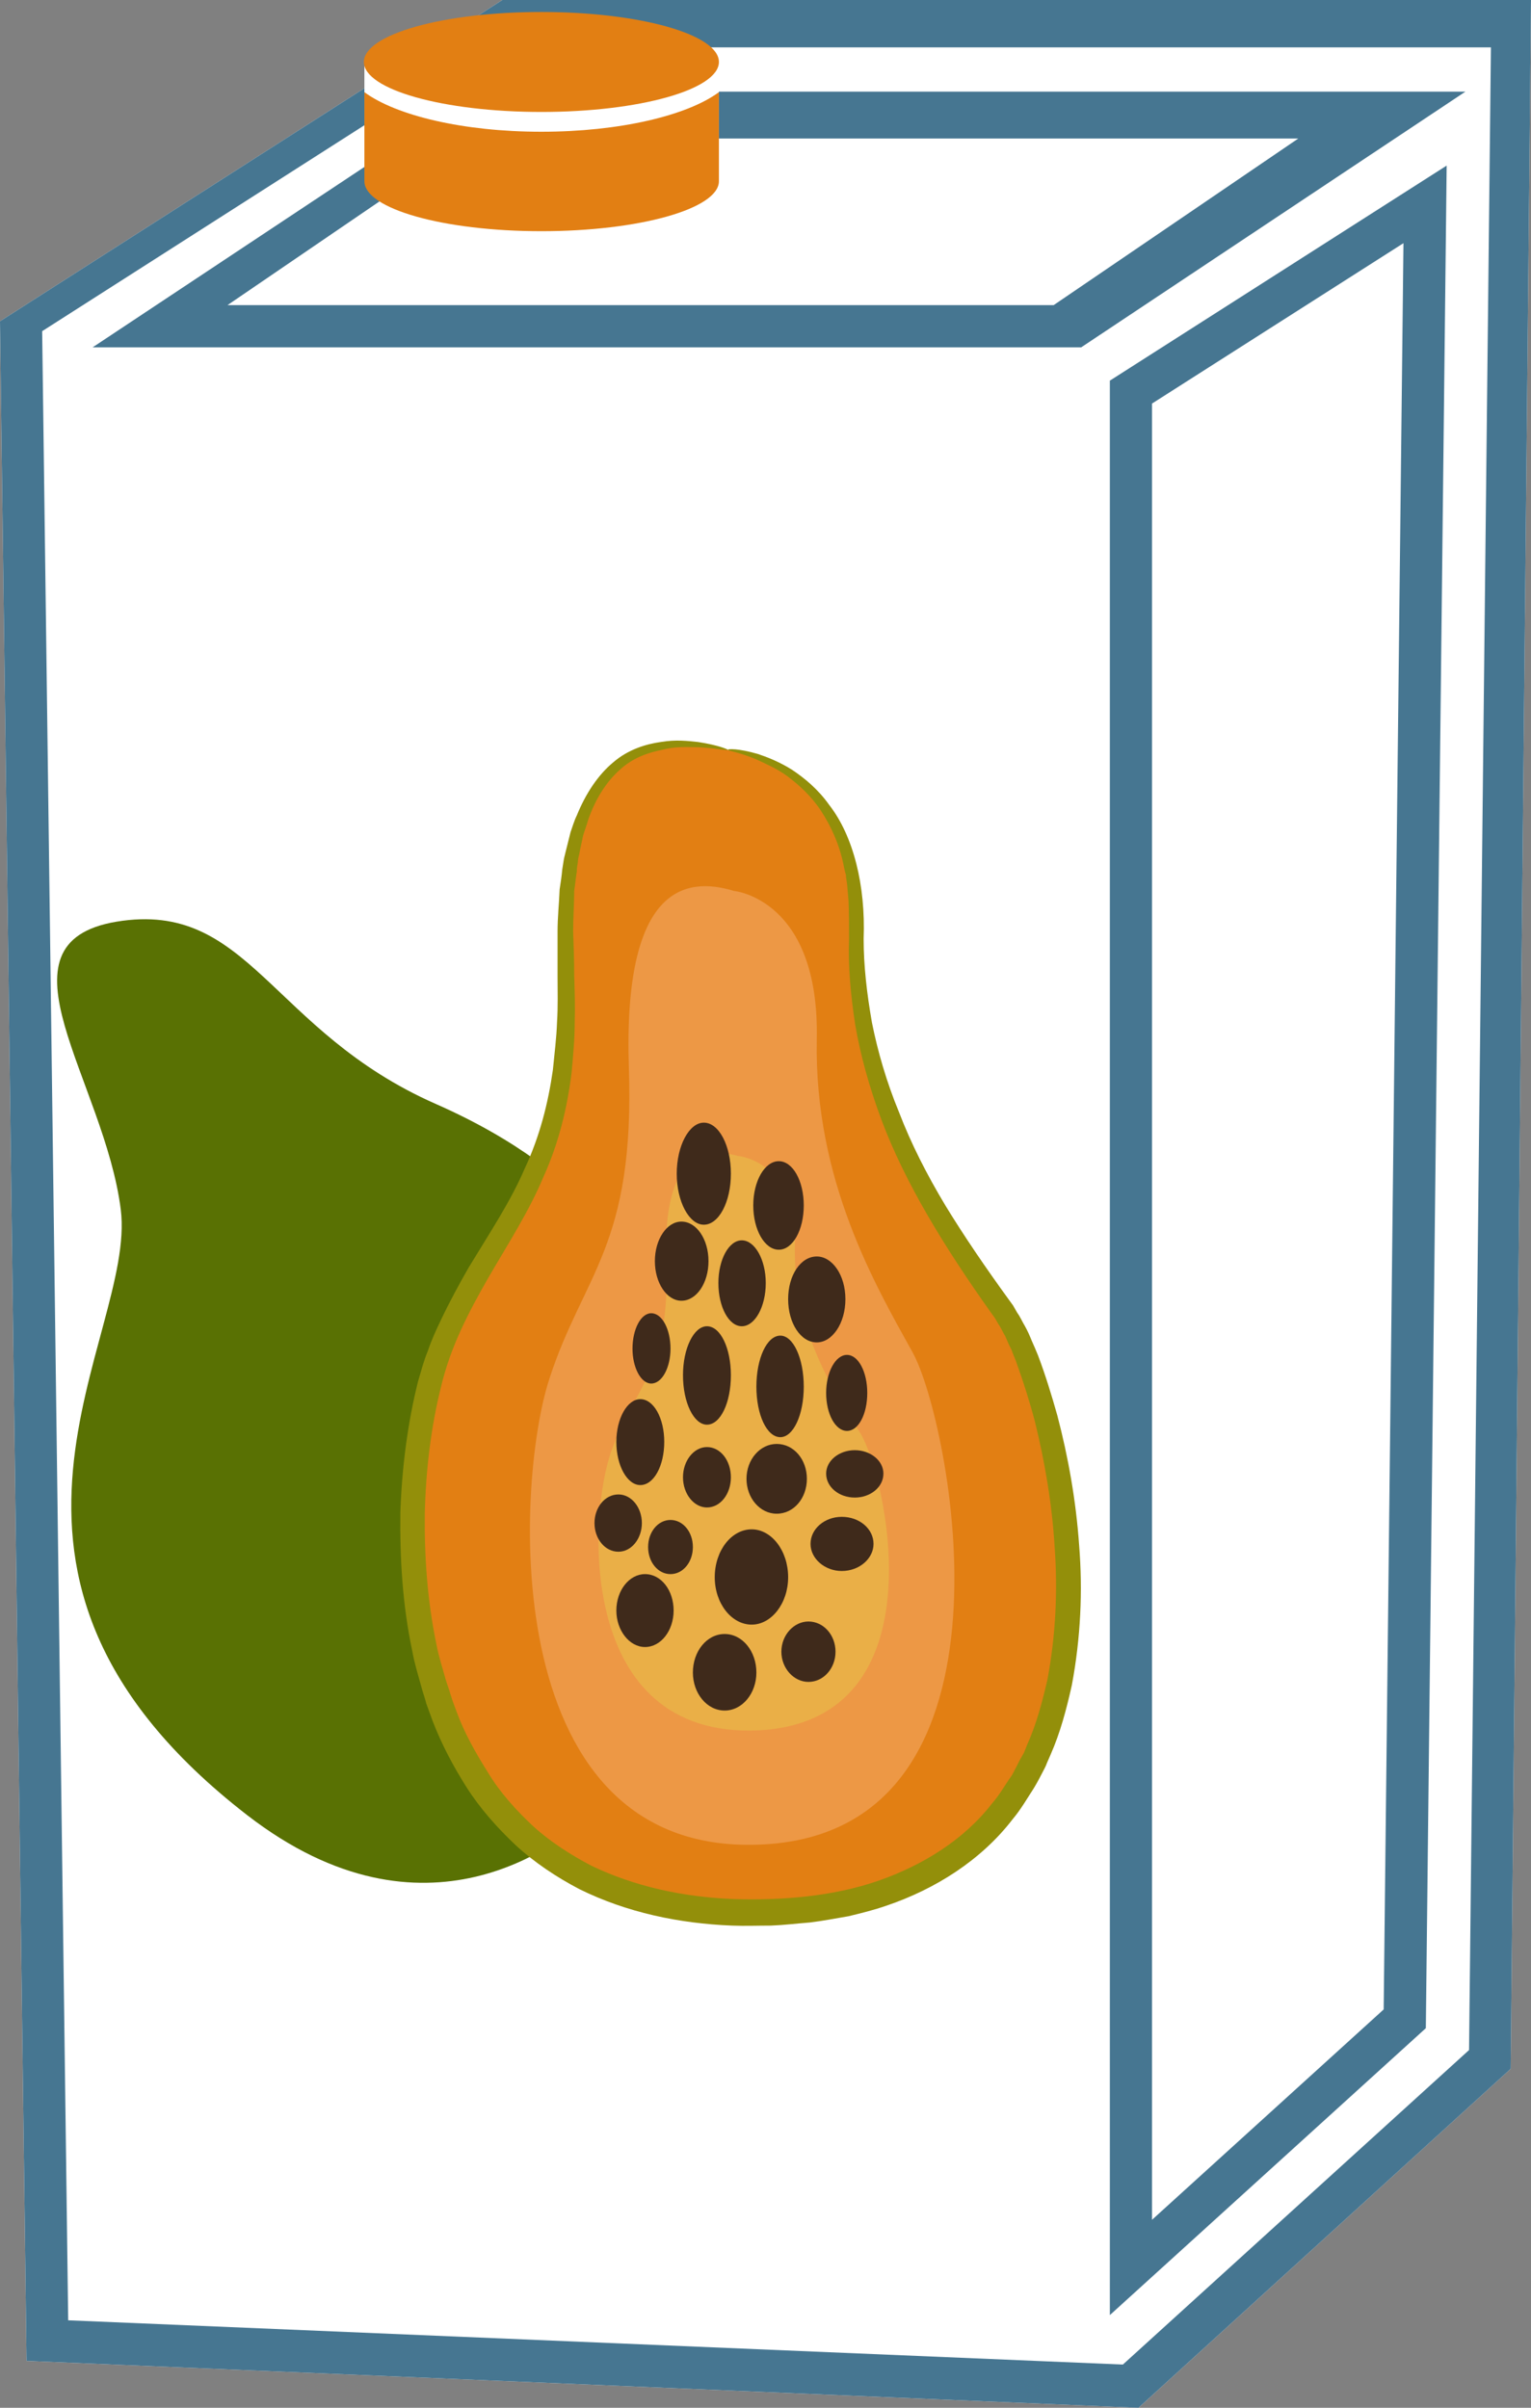 <?xml version="1.0" encoding="UTF-8" standalone="no"?>
<!-- Creator: CorelDRAW Home & Student X7 -->

<svg
   xmlns:dc="http://purl.org/dc/elements/1.1/"
   xmlns:cc="http://creativecommons.org/ns#"
   xmlns:rdf="http://www.w3.org/1999/02/22-rdf-syntax-ns#"
   xmlns:svg="http://www.w3.org/2000/svg"
   xmlns="http://www.w3.org/2000/svg"
   xmlns:sodipodi="http://sodipodi.sourceforge.net/DTD/sodipodi-0.dtd"
   xmlns:inkscape="http://www.inkscape.org/namespaces/inkscape"
   xml:space="preserve"
   width="29.41mm"
   height="46.24mm"
   version="1.1"
   style="clip-rule:evenodd;fill-rule:evenodd;image-rendering:optimizeQuality;shape-rendering:geometricPrecision;text-rendering:geometricPrecision"
   viewBox="0 0 2941 4624"
   id="svg70"
   sodipodi:docname="3926.svg"
   inkscape:version="0.92.4 (5da689c313, 2019-01-14)"><rect x="0" y="0" width="2941" height="4624" fill="#808080" stroke="none"/><sodipodi:namedview
   pagecolor="#ffffff"
   bordercolor="#666666"
   borderopacity="1"
   objecttolerance="10"
   gridtolerance="10"
   guidetolerance="10"
   inkscape:pageopacity="0"
   inkscape:pageshadow="2"
   inkscape:window-width="640"
   inkscape:window-height="480"
   id="namedview72"
   showgrid="false"
   inkscape:zoom="0.2102413"
   inkscape:cx="54.00945"
   inkscape:cy="75.174801"
   inkscape:window-x="0"
   inkscape:window-y="0"
   inkscape:window-maximized="0"
   inkscape:current-layer="svg70" />
 <defs
   id="defs4">
  <style
   type="text/css"
   id="style2">
   <![CDATA[
    .fil2 {fill:#E27F13}
    .fil0 {fill:white}
    .fil8 {fill:#3F2A1B;fill-rule:nonzero}
    .fil1 {fill:#467691;fill-rule:nonzero}
    .fil3 {fill:#597103;fill-rule:nonzero}
    .fil7 {fill:#938F0A;fill-rule:nonzero}
    .fil4 {fill:#E27F13;fill-rule:nonzero}
    .fil6 {fill:#EAAF47;fill-rule:nonzero}
    .fil5 {fill:#ED9845;fill-rule:nonzero}
   ]]>
  </style>
 </defs>
 <g
   id="Vrstva_x0020_1"
   transform="translate(-9071,-12215)">
  <polygon
   class="fil0"
   points="9071,12832 10036,12215 12012,12215 11973,16188 11258,16839 9122,16749 "
   id="polygon7"
   style="fill:#ffffff" />
  <path
   class="fil1"
   d="m 9508,12801 h 1587 l 470,-320 H 9977 Z m 1640,81 H 9249 l 740,-491 h 1897 z m 136,108 v 3488 l 445,-404 38,-3392 z m -81,3671 v -3715 l 647,-413 -40,3577 z m -2001,10 2026,85 665,-604 42,-3846 h -1930 l -853,545 z m 2056,168 -2136,-90 -51,-3917 965,-617 h 1976 l -39,3973 z"
   id="path9"
   inkscape:connector-curvature="0"
   style="fill:#467691;fill-rule:nonzero" />
  <rect
   class="fil0"
   x="9771"
   y="12334"
   width="681"
   height="189"
   id="rect11"
   style="fill:#ffffff" />
  <g
   id="_545885168">
   <path
   class="fil2"
   d="m 10452,12392 v 171 c 0,53 -153,96 -341,96 -188,0 -340,-43 -340,-96 v -171 c 61,45 190,76 340,76 150,0 280,-31 341,-76 z"
   id="path13"
   inkscape:connector-curvature="0"
   style="fill:#e27f13" />
   <ellipse
   class="fil2"
   cx="10111"
   cy="12334"
   rx="341"
   ry="96"
   id="ellipse15"
   style="fill:#e27f13" />
  </g>
  <g
   id="_545882072">
   <path
   class="fil3"
   d="m 10286,14654 c 0,0 -60,-179 -378,-319 -318,-140 -358,-392 -613,-350 -246,41 -23,306 8,553 31,247 -357,699 243,1163 343,265 604,50 656,3 z"
   id="path18"
   inkscape:connector-curvature="0"
   style="fill:#597103;fill-rule:nonzero" />
   <path
   class="fil4"
   d="m 10469,13655 c 0,0 256,18 247,347 -9,330 174,577 283,732 110,156 357,1117 -439,1153 -796,37 -741,-842 -640,-1089 101,-247 256,-311 238,-731 -18,-421 164,-449 311,-412 z"
   id="path20"
   inkscape:connector-curvature="0"
   style="fill:#e27f13;fill-rule:nonzero" />
   <path
   class="fil5"
   d="m 10481,13926 c 0,0 165,15 159,286 -5,270 113,472 184,600 71,127 231,915 -284,945 -515,30 -480,-690 -414,-893 65,-202 165,-255 153,-600 -11,-345 107,-367 202,-338 z"
   id="path22"
   inkscape:connector-curvature="0"
   style="fill:#ed9845;fill-rule:nonzero" />
   <path
   class="fil6"
   d="m 10489,14435 c 0,0 113,9 109,172 -4,162 77,284 126,361 48,77 158,551 -195,570 -352,17 -328,-416 -283,-538 44,-122 113,-154 105,-362 -8,-207 73,-221 138,-203 z"
   id="path24"
   inkscape:connector-curvature="0"
   style="fill:#eaaf47;fill-rule:nonzero" />
   <path
   class="fil7"
   d="m 10469,13655 c -1,2 -20,-3 -58,-5 -19,0 -42,-2 -68,5 -26,5 -56,15 -81,38 -26,23 -47,56 -61,96 -3,11 -7,21 -10,31 -2,11 -5,22 -7,34 -1,5 -3,11 -3,17 -1,6 -2,12 -2,18 -2,12 -3,24 -5,37 0,25 -2,51 -2,78 1,27 2,55 2,84 1,30 2,60 1,91 0,31 -3,63 -6,96 -8,65 -24,134 -54,200 -28,67 -69,130 -106,194 -19,33 -37,66 -53,101 -16,35 -29,71 -38,109 -19,76 -29,159 -31,242 -1,84 5,170 23,255 4,21 11,42 17,64 3,10 7,20 10,31 3,10 7,20 11,31 15,41 37,80 61,118 23,38 53,71 86,102 33,30 72,55 112,76 83,40 176,60 272,64 95,3 192,-5 279,-35 86,-30 165,-79 219,-149 15,-17 25,-36 38,-54 5,-9 10,-19 15,-29 l 8,-14 6,-15 c 18,-40 29,-82 39,-125 16,-85 20,-171 14,-254 -5,-84 -19,-165 -38,-242 -10,-38 -22,-76 -35,-112 -3,-9 -7,-17 -10,-26 -5,-9 -8,-17 -12,-26 -5,-8 -8,-16 -13,-23 l -7,-12 -8,-11 c -88,-124 -164,-247 -210,-370 -23,-62 -40,-123 -50,-181 -9,-58 -14,-114 -12,-166 0,-26 0,-50 -1,-73 -1,-12 -2,-23 -3,-34 -1,-6 -2,-11 -2,-16 -2,-6 -3,-11 -4,-16 -8,-42 -25,-78 -44,-107 -19,-29 -43,-50 -64,-66 -22,-16 -44,-25 -61,-33 -34,-14 -54,-16 -54,-18 0,-2 20,-3 58,8 18,6 41,15 65,30 24,16 50,37 72,68 46,59 70,154 66,257 0,51 6,104 16,161 11,55 28,114 52,172 23,60 53,119 89,179 36,59 77,119 122,181 l 8,11 8,14 c 6,8 10,18 15,26 5,9 9,18 13,28 4,9 8,18 12,28 14,37 26,76 37,115 21,80 36,164 42,250 7,87 3,177 -14,268 -10,45 -22,91 -41,134 l -7,16 c -2,6 -5,11 -8,17 -5,10 -11,21 -17,31 -13,20 -25,41 -41,60 -60,78 -148,134 -243,166 -23,8 -47,14 -72,20 -24,4 -49,9 -74,12 -25,2 -50,5 -75,6 -25,0 -50,1 -75,0 -101,-4 -202,-25 -293,-70 -44,-23 -86,-51 -122,-84 -36,-34 -69,-71 -95,-112 -26,-41 -48,-83 -65,-127 -4,-11 -8,-22 -12,-33 -3,-12 -7,-22 -10,-34 -6,-22 -13,-44 -17,-67 -19,-89 -24,-179 -23,-266 3,-87 14,-172 34,-252 6,-20 11,-40 19,-59 7,-21 15,-38 24,-57 17,-36 36,-71 55,-104 40,-66 80,-126 107,-189 29,-62 45,-126 54,-189 3,-31 7,-62 8,-92 2,-31 1,-60 1,-89 0,-29 0,-58 0,-85 0,-28 3,-55 4,-81 2,-13 4,-26 5,-38 1,-6 2,-12 3,-19 1,-6 3,-12 4,-17 3,-12 6,-24 9,-36 4,-11 7,-22 12,-32 17,-42 41,-78 70,-102 29,-25 63,-35 91,-39 29,-5 53,-2 72,0 39,6 57,14 57,15 z"
   id="path26"
   inkscape:connector-curvature="0"
   style="fill:#938f0a;fill-rule:nonzero" />
   <path
   class="fil8"
   d="m 10475,14469 c 0,54 -23,98 -52,98 -28,0 -52,-44 -52,-98 0,-54 24,-98 52,-98 29,0 52,44 52,98 z"
   id="path28"
   inkscape:connector-curvature="0"
   style="fill:#3f2a1b;fill-rule:nonzero" />
   <path
   class="fil8"
   d="m 10615,14530 c 0,47 -21,85 -48,85 -27,0 -49,-38 -49,-85 0,-47 22,-85 49,-85 27,0 48,38 48,85 z"
   id="path30"
   inkscape:connector-curvature="0"
   style="fill:#3f2a1b;fill-rule:nonzero" />
   <path
   class="fil8"
   d="m 10432,14637 c 0,42 -23,76 -52,76 -28,0 -51,-34 -51,-76 0,-42 23,-76 51,-76 29,0 52,34 52,76 z"
   id="path32"
   inkscape:connector-curvature="0"
   style="fill:#3f2a1b;fill-rule:nonzero" />
   <path
   class="fil8"
   d="m 10542,14679 c 0,46 -21,83 -46,83 -25,0 -45,-37 -45,-83 0,-45 20,-82 45,-82 25,0 46,37 46,82 z"
   id="path34"
   inkscape:connector-curvature="0"
   style="fill:#3f2a1b;fill-rule:nonzero" />
   <path
   class="fil8"
   d="m 10695,14710 c 0,46 -25,83 -55,83 -31,0 -55,-37 -55,-83 0,-46 24,-82 55,-82 30,0 55,36 55,82 z"
   id="path36"
   inkscape:connector-curvature="0"
   style="fill:#3f2a1b;fill-rule:nonzero" />
   <path
   class="fil8"
   d="m 10615,14878 c 0,54 -20,97 -45,97 -26,0 -46,-43 -46,-97 0,-54 20,-98 46,-98 25,0 45,44 45,98 z"
   id="path38"
   inkscape:connector-curvature="0"
   style="fill:#3f2a1b;fill-rule:nonzero" />
   <path
   class="fil8"
   d="m 10737,14890 c 0,41 -17,73 -39,73 -22,0 -40,-32 -40,-73 0,-40 18,-73 40,-73 22,0 39,33 39,73 z"
   id="path40"
   inkscape:connector-curvature="0"
   style="fill:#3f2a1b;fill-rule:nonzero" />
   <path
   class="fil8"
   d="m 10475,14856 c 0,53 -20,95 -46,95 -25,0 -46,-42 -46,-95 0,-52 21,-94 46,-94 26,0 46,42 46,94 z"
   id="path42"
   inkscape:connector-curvature="0"
   style="fill:#3f2a1b;fill-rule:nonzero" />
   <path
   class="fil8"
   d="m 10359,14805 c 0,36 -16,67 -37,67 -20,0 -36,-31 -36,-67 0,-37 16,-68 36,-68 21,0 37,31 37,68 z"
   id="path44"
   inkscape:connector-curvature="0"
   style="fill:#3f2a1b;fill-rule:nonzero" />
   <path
   class="fil8"
   d="m 10347,14984 c 0,46 -20,83 -46,83 -25,0 -46,-37 -46,-83 0,-45 21,-82 46,-82 26,0 46,37 46,82 z"
   id="path46"
   inkscape:connector-curvature="0"
   style="fill:#3f2a1b;fill-rule:nonzero" />
   <path
   class="fil8"
   d="m 10475,15052 c 0,32 -20,58 -46,58 -25,0 -46,-26 -46,-58 0,-32 21,-58 46,-58 26,0 46,26 46,58 z"
   id="path48"
   inkscape:connector-curvature="0"
   style="fill:#3f2a1b;fill-rule:nonzero" />
   <path
   class="fil8"
   d="m 10621,15055 c 0,37 -25,67 -58,67 -32,0 -58,-30 -58,-67 0,-37 26,-67 58,-67 33,0 58,30 58,67 z"
   id="path50"
   inkscape:connector-curvature="0"
   style="fill:#3f2a1b;fill-rule:nonzero" />
   <path
   class="fil8"
   d="m 10585,15244 c 0,50 -32,91 -70,91 -39,0 -71,-41 -71,-91 0,-51 32,-92 71,-92 38,0 70,41 70,92 z"
   id="path52"
   inkscape:connector-curvature="0"
   style="fill:#3f2a1b;fill-rule:nonzero" />
   <path
   class="fil8"
   d="m 10402,15186 c 0,29 -19,52 -43,52 -24,0 -43,-23 -43,-52 0,-29 19,-52 43,-52 24,0 43,23 43,52 z"
   id="path54"
   inkscape:connector-curvature="0"
   style="fill:#3f2a1b;fill-rule:nonzero" />
   <path
   class="fil8"
   d="m 10304,15140 c 0,30 -20,55 -45,55 -26,0 -46,-25 -46,-55 0,-30 20,-55 46,-55 25,0 45,25 45,55 z"
   id="path56"
   inkscape:connector-curvature="0"
   style="fill:#3f2a1b;fill-rule:nonzero" />
   <path
   class="fil8"
   d="m 10365,15308 c 0,38 -24,70 -55,70 -30,0 -55,-32 -55,-70 0,-39 25,-70 55,-70 31,0 55,31 55,70 z"
   id="path58"
   inkscape:connector-curvature="0"
   style="fill:#3f2a1b;fill-rule:nonzero" />
   <path
   class="fil8"
   d="m 10524,15427 c 0,40 -27,73 -61,73 -34,0 -61,-33 -61,-73 0,-41 27,-74 61,-74 34,0 61,33 61,74 z"
   id="path60"
   inkscape:connector-curvature="0"
   style="fill:#3f2a1b;fill-rule:nonzero" />
   <path
   class="fil8"
   d="m 10676,15387 c 0,32 -23,58 -52,58 -28,0 -52,-26 -52,-58 0,-32 24,-58 52,-58 29,0 52,26 52,58 z"
   id="path62"
   inkscape:connector-curvature="0"
   style="fill:#3f2a1b;fill-rule:nonzero" />
   <path
   class="fil8"
   d="m 10749,15180 c 0,28 -27,52 -61,52 -33,0 -60,-24 -60,-52 0,-29 27,-52 60,-52 34,0 61,23 61,52 z"
   id="path64"
   inkscape:connector-curvature="0"
   style="fill:#3f2a1b;fill-rule:nonzero" />
   <path
   class="fil8"
   d="m 10768,15045 c 0,26 -25,46 -55,46 -30,0 -55,-20 -55,-46 0,-25 25,-45 55,-45 30,0 55,20 55,45 z"
   id="path66"
   inkscape:connector-curvature="0"
   style="fill:#3f2a1b;fill-rule:nonzero" />
  </g>
 </g>
</svg>